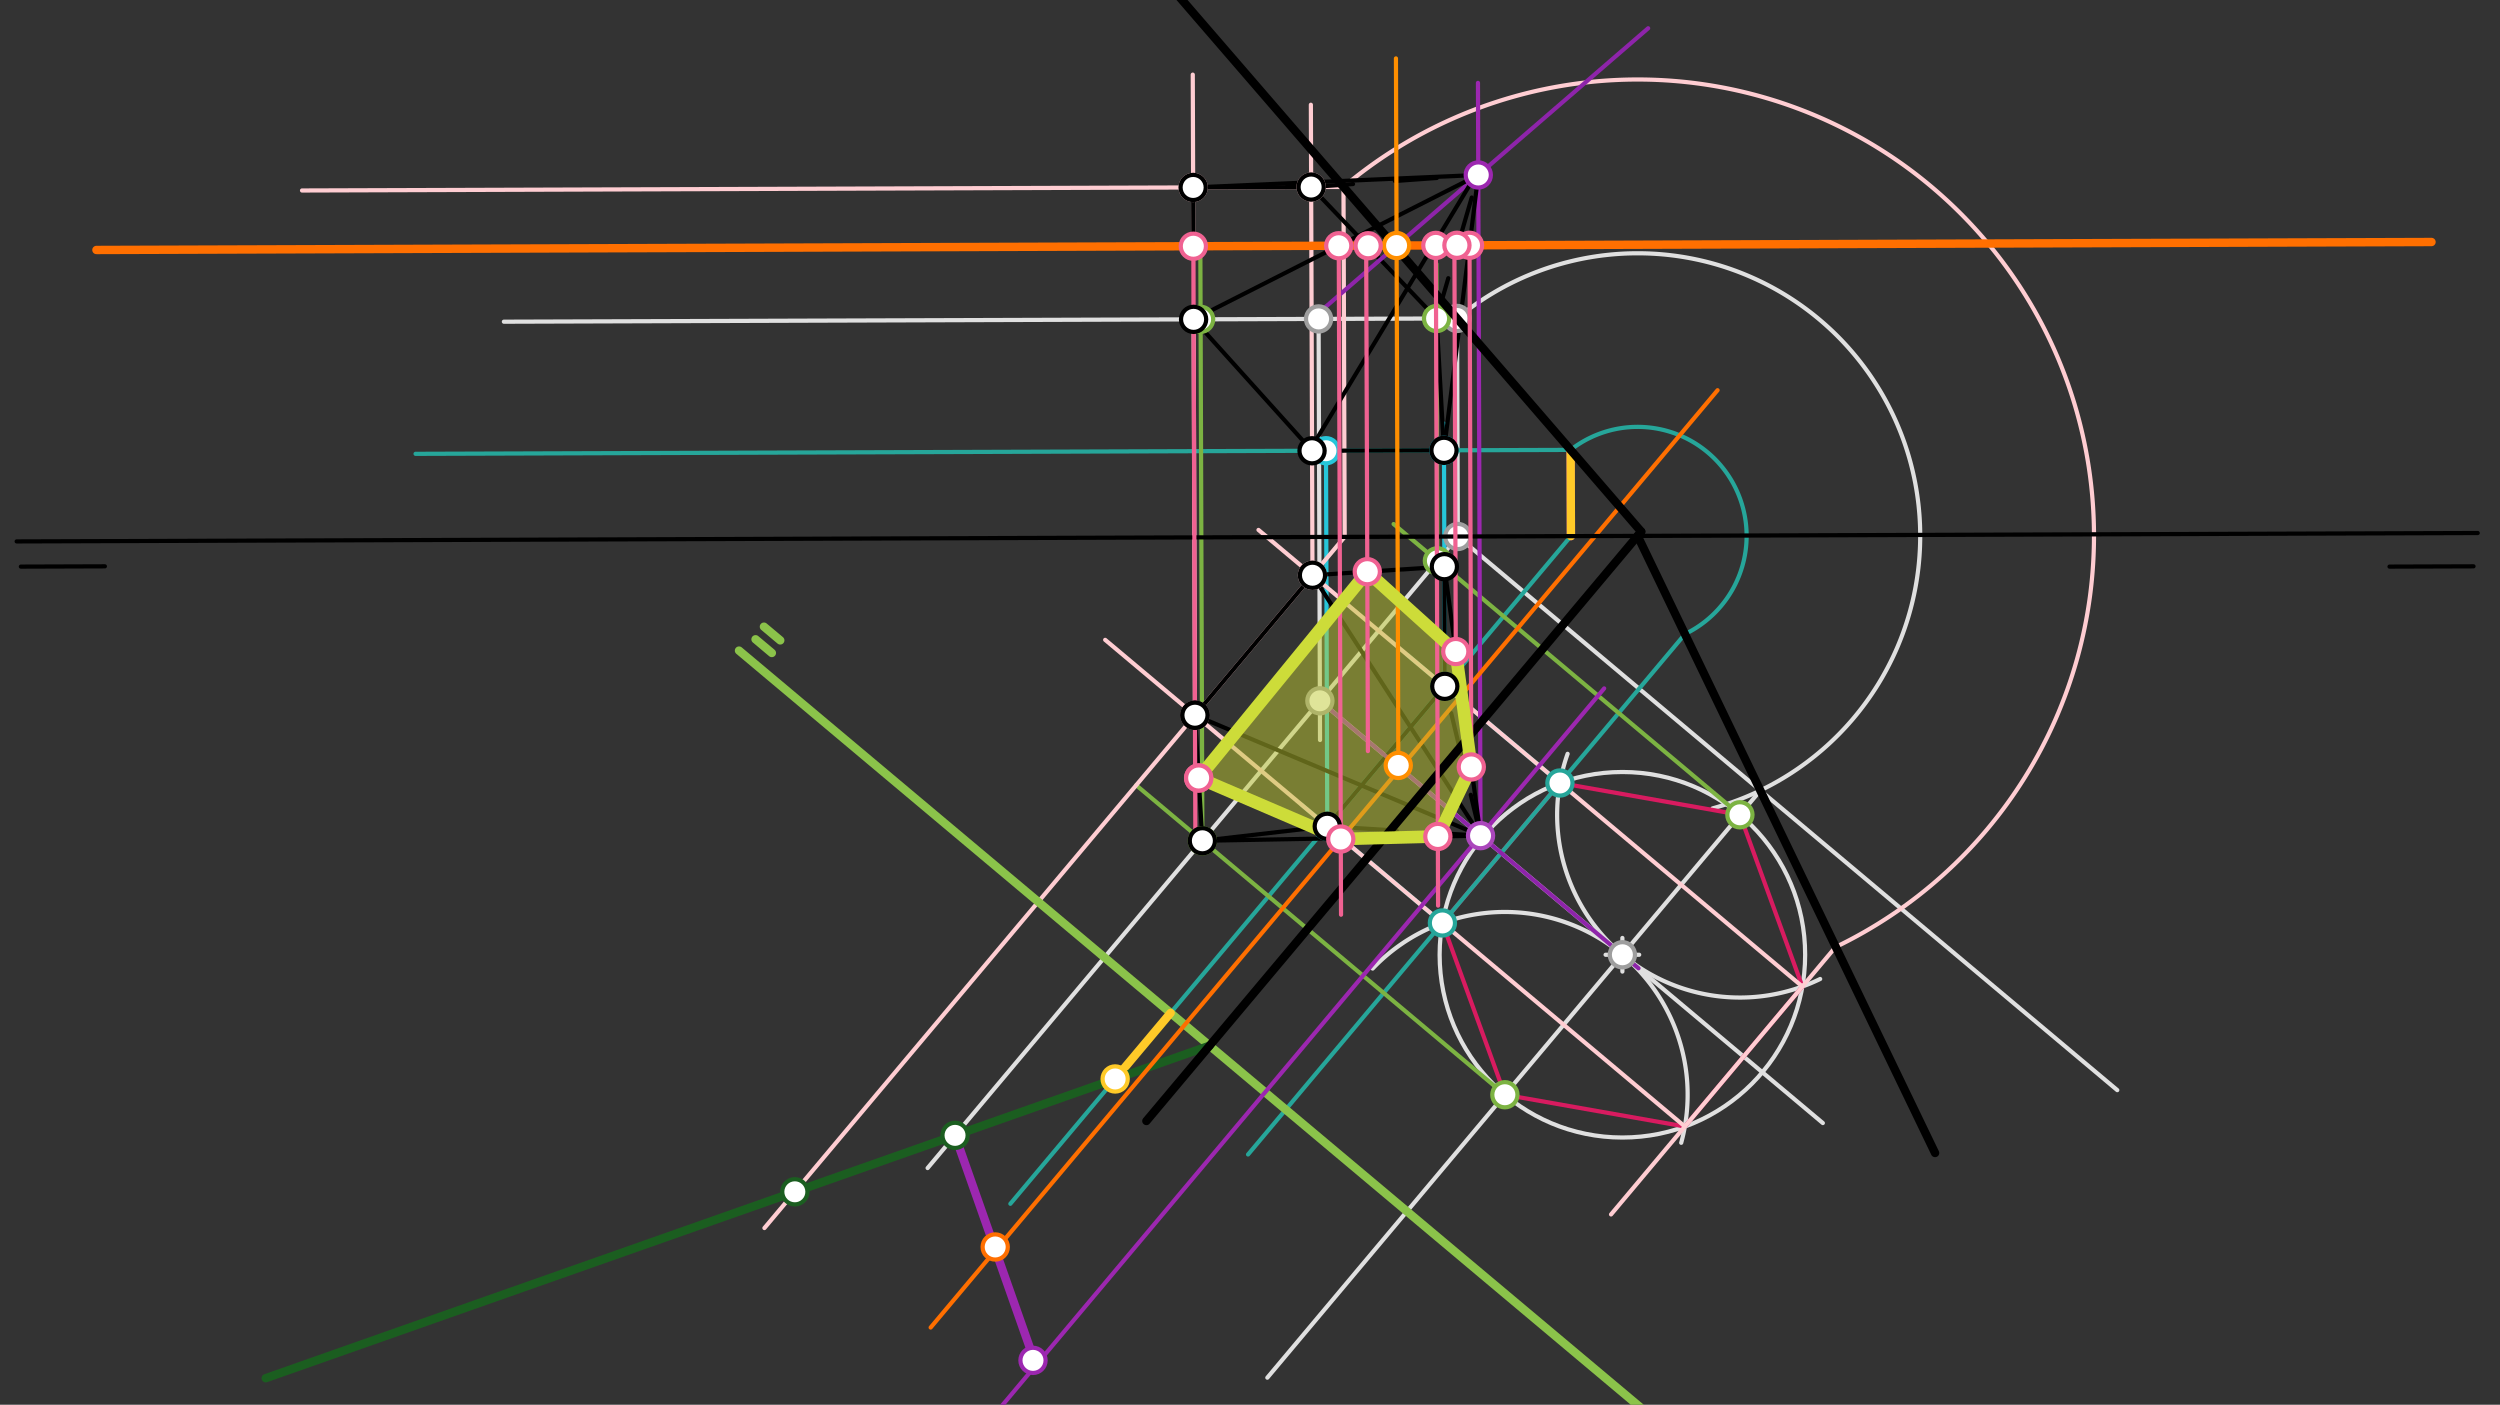 <svg xmlns="http://www.w3.org/2000/svg" class="svg--1it" height="100%" preserveAspectRatio="xMidYMid meet" viewBox="0 0 595.276 334.488" width="100%"><rect x="0" y="0" width="595.276" height="334.488" fill="#333333" stroke="none"/><defs><marker id="marker-arrow" markerHeight="16" markerUnits="userSpaceOnUse" markerWidth="24" orient="auto-start-reverse" refX="24" refY="4" viewBox="0 0 24 8"><path d="M 0 0 L 24 4 L 0 8 z" stroke="inherit"></path></marker></defs><g class="aux-layer--1FB"><g class="element--2qn"><line stroke="#E0E0E0" stroke-dasharray="none" stroke-linecap="round" stroke-width="1" x1="119.981" x2="347.377" y1="76.601" y2="75.825"></line></g><g class="element--2qn"><line stroke="#E0E0E0" stroke-dasharray="none" stroke-linecap="round" stroke-width="1" x1="346.946" x2="347.124" y1="75.827" y2="127.745"></line></g><g class="element--2qn"><line stroke="#E0E0E0" stroke-dasharray="none" stroke-linecap="round" stroke-width="1" x1="347.124" x2="220.873" y1="127.745" y2="278.124"></line></g><g class="element--2qn"><line stroke="#E0E0E0" stroke-dasharray="none" stroke-linecap="round" stroke-width="1" x1="313.969" x2="314.311" y1="75.939" y2="176.2"></line></g><g class="element--2qn"><line stroke="#E0E0E0" stroke-dasharray="none" stroke-linecap="round" stroke-width="1" x1="347.124" x2="504.145" y1="127.745" y2="259.573"></line></g><g class="element--2qn"><path d="M 346.946 75.827 A 67.292 67.292 0 1 1 407.792 192.479" fill="none" stroke="#E0E0E0" stroke-dasharray="none" stroke-linecap="round" stroke-width="1"></path></g><g class="element--2qn"><line stroke="#E0E0E0" stroke-dasharray="none" stroke-linecap="round" stroke-width="1" x1="419.152" x2="301.766" y1="188.217" y2="328.037"></line></g><g class="element--2qn"><line stroke="#E0E0E0" stroke-dasharray="none" stroke-linecap="round" stroke-width="1" x1="314.279" x2="392.636" y1="166.867" y2="232.651"></line></g><g class="element--2qn"><g class="center--1s5"><line x1="382.308" y1="227.339" x2="390.308" y2="227.339" stroke="#E0E0E0" stroke-width="1" stroke-linecap="round"></line><line x1="386.308" y1="223.339" x2="386.308" y2="231.339" stroke="#E0E0E0" stroke-width="1" stroke-linecap="round"></line><circle class="hit--230" cx="386.308" cy="227.339" r="4" stroke="none" fill="transparent"></circle></g><circle cx="386.308" cy="227.339" fill="none" r="43.518" stroke="#E0E0E0" stroke-dasharray="none" stroke-width="1"></circle></g><g class="element--2qn"><line stroke="#E0E0E0" stroke-dasharray="none" stroke-linecap="round" stroke-width="1" x1="386.308" x2="434.036" y1="227.339" y2="267.409"></line></g><g class="element--2qn"><path d="M 373.262 179.497 A 43.518 43.518 0 0 0 433.399 233.107" fill="none" stroke="#E0E0E0" stroke-dasharray="none" stroke-linecap="round" stroke-width="1"></path></g><g class="element--2qn"><path d="M 326.847 230.619 A 43.518 43.518 0 0 1 400.314 272.107" fill="none" stroke="#E0E0E0" stroke-dasharray="none" stroke-linecap="round" stroke-width="1"></path></g><g class="element--2qn"><line stroke="#D81B60" stroke-dasharray="none" stroke-linecap="round" stroke-width="1" x1="343.452" x2="371.434" y1="219.77" y2="186.441"></line></g><g class="element--2qn"><line stroke="#D81B60" stroke-dasharray="none" stroke-linecap="round" stroke-width="1" x1="371.434" x2="414.29" y1="186.441" y2="194.009"></line></g><g class="element--2qn"><line stroke="#D81B60" stroke-dasharray="none" stroke-linecap="round" stroke-width="1" x1="414.29" x2="429.163" y1="194.009" y2="234.907"></line></g><g class="element--2qn"><line stroke="#D81B60" stroke-dasharray="none" stroke-linecap="round" stroke-width="1" x1="429.163" x2="401.181" y1="234.907" y2="268.236"></line></g><g class="element--2qn"><line stroke="#D81B60" stroke-dasharray="none" stroke-linecap="round" stroke-width="1" x1="401.181" x2="358.326" y1="268.236" y2="260.668"></line></g><g class="element--2qn"><line stroke="#D81B60" stroke-dasharray="none" stroke-linecap="round" stroke-width="1" x1="358.326" x2="343.452" y1="260.668" y2="219.77"></line></g><g class="element--2qn"><line stroke="#26A69A" stroke-dasharray="none" stroke-linecap="round" stroke-width="1" x1="297.175" x2="401.236" y1="274.892" y2="150.944"></line></g><g class="element--2qn"><path d="M 401.204 150.982 A 25.957 25.957 0 1 0 373.978 107.125" fill="none" stroke="#26A69A" stroke-dasharray="none" stroke-linecap="round" stroke-width="1"></path></g><g class="element--2qn"><line stroke="#26A69A" stroke-dasharray="none" stroke-linecap="round" stroke-width="1" x1="373.979" x2="98.952" y1="107.124" y2="108.063"></line></g><g class="element--2qn"><line stroke="#9C27B0" stroke-dasharray="none" stroke-linecap="round" stroke-width="2" x1="373.979" x2="374.049" y1="107.124" y2="127.654"></line></g><g class="element--2qn"><line stroke="#26A69A" stroke-dasharray="none" stroke-linecap="round" stroke-width="1" x1="374.049" x2="240.579" y1="127.654" y2="286.631"></line></g><g class="element--2qn"><line stroke="#26A69A" stroke-dasharray="none" stroke-linecap="round" stroke-width="1" x1="343.452" x2="309.907" y1="219.77" y2="191.607"></line></g><g class="element--2qn"><line stroke="#26A69A" stroke-dasharray="none" stroke-linecap="round" stroke-width="1" x1="371.434" x2="335.108" y1="186.441" y2="155.942"></line></g><g class="element--2qn"><line stroke="#7CB342" stroke-dasharray="none" stroke-linecap="round" stroke-width="1" x1="358.326" x2="270.528" y1="260.668" y2="186.957"></line></g><g class="element--2qn"><line stroke="#7CB342" stroke-dasharray="none" stroke-linecap="round" stroke-width="1" x1="414.29" x2="331.834" y1="194.009" y2="124.783"></line></g><g class="element--2qn"><line stroke="#7CB342" stroke-dasharray="none" stroke-linecap="round" stroke-width="1" x1="286.297" x2="285.818" y1="200.196" y2="59.897"></line></g><g class="element--2qn"><line stroke="#7CB342" stroke-dasharray="none" stroke-linecap="round" stroke-width="1" x1="342.261" x2="342.02" y1="133.537" y2="62.838"></line></g><g class="element--2qn"><line stroke="#26C6DA" stroke-dasharray="none" stroke-linecap="round" stroke-width="1" x1="316.036" x2="315.731" y1="196.753" y2="107.323"></line></g><g class="element--2qn"><line stroke="#26C6DA" stroke-dasharray="none" stroke-linecap="round" stroke-width="1" x1="344.018" x2="343.805" y1="163.423" y2="100.856"></line></g><g class="element--2qn"><line stroke="#FFCDD2" stroke-dasharray="none" stroke-linecap="round" stroke-width="1" x1="383.607" x2="437.039" y1="289.169" y2="225.525"></line></g><g class="element--2qn"><path d="M 437.039 225.525 A 108.667 108.667 0 1 0 319.898 44.511" fill="none" stroke="#FFCDD2" stroke-dasharray="none" stroke-linecap="round" stroke-width="1"></path></g><g class="element--2qn"><line stroke="#FFCDD2" stroke-dasharray="none" stroke-linecap="round" stroke-width="1" x1="319.898" x2="71.916" y1="44.511" y2="45.358"></line></g><g class="element--2qn"><line stroke="#FFCDD2" stroke-dasharray="none" stroke-linecap="round" stroke-width="1" x1="319.898" x2="320.183" y1="44.511" y2="127.837"></line></g><g class="element--2qn"><line stroke="#FFCDD2" stroke-dasharray="none" stroke-linecap="round" stroke-width="1" x1="320.183" x2="182.018" y1="127.837" y2="292.406"></line></g><g class="element--2qn"><line stroke="#FFCDD2" stroke-dasharray="none" stroke-linecap="round" stroke-width="1" x1="401.181" x2="263.155" y1="268.236" y2="152.357"></line></g><g class="element--2qn"><line stroke="#FFCDD2" stroke-dasharray="none" stroke-linecap="round" stroke-width="1" x1="429.163" x2="299.66" y1="234.907" y2="126.182"></line></g><g class="element--2qn"><line stroke="#FFCDD2" stroke-dasharray="none" stroke-linecap="round" stroke-width="1" x1="284.531" x2="284.01" y1="170.302" y2="17.773"></line></g><g class="element--2qn"><line stroke="#FFCDD2" stroke-dasharray="none" stroke-linecap="round" stroke-width="1" x1="312.513" x2="312.131" y1="136.973" y2="24.943"></line></g><g class="element--2qn"><line stroke="#000000" stroke-dasharray="none" stroke-linecap="round" stroke-width="1" x1="284.102" x2="312.197" y1="44.634" y2="44.538"></line></g><g class="element--2qn"><line stroke="#000000" stroke-dasharray="none" stroke-linecap="round" stroke-width="1" x1="312.197" x2="342.064" y1="44.538" y2="75.843"></line></g><g class="element--2qn"><line stroke="#000000" stroke-dasharray="none" stroke-linecap="round" stroke-width="1" x1="342.064" x2="343.827" y1="75.843" y2="107.227"></line></g><g class="element--2qn"><line stroke="#000000" stroke-dasharray="none" stroke-linecap="round" stroke-width="1" x1="343.827" x2="312.412" y1="107.227" y2="107.334"></line></g><g class="element--2qn"><line stroke="#000000" stroke-dasharray="none" stroke-linecap="round" stroke-width="1" x1="312.412" x2="284.209" y1="107.334" y2="76.041"></line></g><g class="element--2qn"><line stroke="#000000" stroke-dasharray="none" stroke-linecap="round" stroke-width="1" x1="284.209" x2="284.102" y1="76.041" y2="44.634"></line></g><g class="element--2qn"><line stroke="#000000" stroke-dasharray="none" stroke-linecap="round" stroke-width="1" x1="284.531" x2="312.513" y1="170.302" y2="136.973"></line></g><g class="element--2qn"><line stroke="#000000" stroke-dasharray="none" stroke-linecap="round" stroke-width="1" x1="312.513" x2="343.921" y1="136.973" y2="134.931"></line></g><g class="element--2qn"><line stroke="#000000" stroke-dasharray="none" stroke-linecap="round" stroke-width="1" x1="343.921" x2="344.018" y1="134.931" y2="163.423"></line></g><g class="element--2qn"><line stroke="#000000" stroke-dasharray="none" stroke-linecap="round" stroke-width="1" x1="344.018" x2="316.036" y1="163.423" y2="196.753"></line></g><g class="element--2qn"><line stroke="#000000" stroke-dasharray="none" stroke-linecap="round" stroke-width="1" x1="316.036" x2="286.297" y1="196.753" y2="200.196"></line></g><g class="element--2qn"><line stroke="#000000" stroke-dasharray="none" stroke-linecap="round" stroke-width="1" x1="286.297" x2="284.531" y1="200.196" y2="170.302"></line></g><g class="element--2qn"><line stroke="#8E24AA" stroke-dasharray="none" stroke-linecap="round" stroke-width="1" x1="312.305" x2="392.439" y1="75.945" y2="6.729"></line></g><g class="element--2qn"><line stroke="#8E24AA" stroke-dasharray="none" stroke-linecap="round" stroke-width="1" x1="315.939" x2="390.145" y1="168.26" y2="230.56"></line></g><g class="element--2qn"><line stroke="#8BC34A" stroke-dasharray="none" stroke-linecap="round" stroke-width="2" x1="175.969" x2="398.93" y1="154.917" y2="342.105"></line></g><g class="element--2qn"><line stroke="#8BC34A" stroke-dasharray="none" stroke-linecap="round" stroke-width="2" x1="179.906" x2="183.782" y1="152.222" y2="155.477"></line></g><g class="element--2qn"><line stroke="#8BC34A" stroke-dasharray="none" stroke-linecap="round" stroke-width="2" x1="181.906" x2="185.782" y1="149.222" y2="152.477"></line></g><g class="element--2qn"><line stroke="#FFCA28" stroke-dasharray="none" stroke-linecap="round" stroke-width="2" x1="374.049" x2="373.979" y1="127.654" y2="107.124"></line></g><g class="element--2qn"><line stroke="#FFCA28" stroke-dasharray="none" stroke-linecap="round" stroke-width="2" x1="278.729" x2="265.53" y1="241.19" y2="256.912"></line></g><g class="element--2qn"><line stroke="#1B5E20" stroke-dasharray="none" stroke-linecap="round" stroke-width="2" x1="288.02" x2="63.272" y1="248.989" y2="328.163"></line></g><g class="element--2qn"><line stroke="#9C27B0" stroke-dasharray="none" stroke-linecap="round" stroke-width="2" x1="227.406" x2="246.238" y1="270.342" y2="323.8"></line></g><g class="element--2qn"><line stroke="#9C27B0" stroke-dasharray="none" stroke-linecap="round" stroke-width="1" x1="381.969" x2="235.376" y1="163.917" y2="338.524"></line></g><g class="element--2qn"><line stroke="#9C27B0" stroke-dasharray="none" stroke-linecap="round" stroke-width="1" x1="352.531" x2="351.919" y1="198.981" y2="19.735"></line></g><g class="element--2qn"><line stroke="#000000" stroke-dasharray="none" stroke-linecap="round" stroke-width="1" x1="284.531" x2="352.531" y1="170.302" y2="198.981"></line></g><g class="element--2qn"><line stroke="#000000" stroke-dasharray="none" stroke-linecap="round" stroke-width="1" x1="352.531" x2="312.513" y1="198.981" y2="136.973"></line></g><g class="element--2qn"><line stroke="#000000" stroke-dasharray="10" stroke-linecap="round" stroke-width="1" x1="352.531" x2="316.036" y1="198.981" y2="196.753"></line></g><g class="element--2qn"><line stroke="#000000" stroke-dasharray="10" stroke-linecap="round" stroke-width="1" x1="352.531" x2="344.018" y1="198.981" y2="163.423"></line></g><g class="element--2qn"><line stroke="#000000" stroke-dasharray="none" stroke-linecap="round" stroke-width="1" x1="352.531" x2="286.297" y1="198.981" y2="200.196"></line></g><g class="element--2qn"><line stroke="#000000" stroke-dasharray="none" stroke-linecap="round" stroke-width="1" x1="352.531" x2="343.921" y1="198.981" y2="134.931"></line></g><g class="element--2qn"><line stroke="#000000" stroke-dasharray="10" stroke-linecap="round" stroke-width="1" x1="312.197" x2="351.994" y1="44.538" y2="41.664"></line></g><g class="element--2qn"><line stroke="#000000" stroke-dasharray="10" stroke-linecap="round" stroke-width="1" x1="342.064" x2="351.994" y1="75.843" y2="41.664"></line></g><g class="element--2qn"><line stroke="#000000" stroke-dasharray="none" stroke-linecap="round" stroke-width="1" x1="284.102" x2="351.994" y1="44.634" y2="41.664"></line></g><g class="element--2qn"><line stroke="#000000" stroke-dasharray="none" stroke-linecap="round" stroke-width="1" x1="284.209" x2="351.994" y1="76.041" y2="41.664"></line></g><g class="element--2qn"><line stroke="#000000" stroke-dasharray="none" stroke-linecap="round" stroke-width="1" x1="343.827" x2="351.994" y1="107.227" y2="41.664"></line></g><g class="element--2qn"><line stroke="#000000" stroke-dasharray="none" stroke-linecap="round" stroke-width="1" x1="312.412" x2="351.994" y1="106.334" y2="40.664"></line></g><g class="element--2qn"><line stroke="#FF6F00" stroke-dasharray="none" stroke-linecap="round" stroke-width="1" x1="408.969" x2="221.601" y1="92.917" y2="316.093"></line></g><g class="element--2qn"><circle cx="313.969" cy="75.939" r="3" stroke="#9E9E9E" stroke-width="1" fill="#ffffff"></circle>}</g><g class="element--2qn"><circle cx="314.279" cy="166.867" r="3" stroke="#9E9E9E" stroke-width="1" fill="#ffffff"></circle>}</g><g class="element--2qn"><circle cx="346.946" cy="75.827" r="3" stroke="#9E9E9E" stroke-width="1" fill="#ffffff"></circle>}</g><g class="element--2qn"><circle cx="347.124" cy="127.745" r="3" stroke="#9E9E9E" stroke-width="1" fill="#ffffff"></circle>}</g><g class="element--2qn"><circle cx="386.308" cy="227.339" r="3" stroke="#9E9E9E" stroke-width="1" fill="#ffffff"></circle>}</g><g class="element--2qn"><circle cx="343.452" cy="219.77" r="3" stroke="#26A69A" stroke-width="1" fill="#ffffff"></circle>}</g><g class="element--2qn"><circle cx="371.434" cy="186.441" r="3" stroke="#26A69A" stroke-width="1" fill="#ffffff"></circle>}</g><g class="element--2qn"><circle cx="344.018" cy="163.423" r="3" stroke="#26A69A" stroke-width="1" fill="#ffffff"></circle>}</g><g class="element--2qn"><circle cx="316.036" cy="196.753" r="3" stroke="#26A69A" stroke-width="1" fill="#ffffff"></circle>}</g><g class="element--2qn"><circle cx="358.326" cy="260.668" r="3" stroke="#7CB342" stroke-width="1" fill="#ffffff"></circle>}</g><g class="element--2qn"><circle cx="414.29" cy="194.009" r="3" stroke="#7CB342" stroke-width="1" fill="#ffffff"></circle>}</g><g class="element--2qn"><circle cx="286.297" cy="200.196" r="3" stroke="#7CB342" stroke-width="1" fill="#ffffff"></circle>}</g><g class="element--2qn"><circle cx="342.261" cy="133.537" r="3" stroke="#7CB342" stroke-width="1" fill="#ffffff"></circle>}</g><g class="element--2qn"><circle cx="285.873" cy="76.035" r="3" stroke="#7CB342" stroke-width="1" fill="#ffffff"></circle>}</g><g class="element--2qn"><circle cx="342.064" cy="75.843" r="3" stroke="#7CB342" stroke-width="1" fill="#ffffff"></circle>}</g><g class="element--2qn"><circle cx="315.731" cy="107.323" r="3" stroke="#26C6DA" stroke-width="1" fill="#ffffff"></circle>}</g><g class="element--2qn"><circle cx="343.827" cy="107.227" r="3" stroke="#26C6DA" stroke-width="1" fill="#ffffff"></circle>}</g><g class="element--2qn"><circle cx="284.531" cy="170.302" r="3" stroke="#FFCDD2" stroke-width="1" fill="#ffffff"></circle>}</g><g class="element--2qn"><circle cx="312.513" cy="136.973" r="3" stroke="#FFCDD2" stroke-width="1" fill="#ffffff"></circle>}</g><g class="element--2qn"><circle cx="284.102" cy="44.634" r="3" stroke="#FFCDD2" stroke-width="1" fill="#ffffff"></circle>}</g><g class="element--2qn"><circle cx="312.197" cy="44.538" r="3" stroke="#FFCDD2" stroke-width="1" fill="#ffffff"></circle>}</g><g class="element--2qn"><circle cx="265.53" cy="256.912" r="3" stroke="#FFCA28" stroke-width="1" fill="#ffffff"></circle>}</g><g class="element--2qn"><circle cx="227.406" cy="270.342" r="3" stroke="#1B5E20" stroke-width="1" fill="#ffffff"></circle>}</g><g class="element--2qn"><circle cx="189.26" cy="283.78" r="3" stroke="#1B5E20" stroke-width="1" fill="#ffffff"></circle>}</g><g class="element--2qn"><circle cx="245.969" cy="323.917" r="3" stroke="#9C27B0" stroke-width="1" fill="#ffffff"></circle>}</g><g class="element--2qn"><circle cx="352.531" cy="198.981" r="3" stroke="#AB47BC" stroke-width="1" fill="#ffffff"></circle>}</g><g class="element--2qn"><circle cx="351.994" cy="41.664" r="3" stroke="#9C27B0" stroke-width="1" fill="#ffffff"></circle>}</g><g class="element--2qn"><circle cx="236.969" cy="296.917" r="3" stroke="#FF6F00" stroke-width="1" fill="#ffffff"></circle>}</g></g><g class="main-layer--3Vd"><g class="element--2qn"><g fill="#C0CA33" opacity="0.5"><path d="M 285.414 185.249 L 325.567 136.124 L 346.637 155.138 L 349.185 185.006 L 342.366 199.167 L 319.252 199.779 L 285.414 185.249 Z" stroke="none"></path></g></g><g class="element--2qn"><line stroke="#000000" stroke-dasharray="none" stroke-linecap="round" stroke-width="1" x1="3.969" x2="589.969" y1="128.917" y2="126.917"></line></g><g class="element--2qn"><line stroke="#000000" stroke-dasharray="none" stroke-linecap="round" stroke-width="1" x1="568.969" x2="588.969" y1="134.917" y2="134.848"></line></g><g class="element--2qn"><line stroke="#000000" stroke-dasharray="none" stroke-linecap="round" stroke-width="1" x1="4.969" x2="24.969" y1="134.917" y2="134.848"></line></g><g class="element--2qn"><line stroke="#000000" stroke-dasharray="none" stroke-linecap="round" stroke-width="2" x1="264.969" x2="390.787" y1="-19.083" y2="126.583"></line></g><g class="element--2qn"><line stroke="#000000" stroke-dasharray="none" stroke-linecap="round" stroke-width="2" x1="390.787" x2="272.969" y1="126.583" y2="266.917"></line></g><g class="element--2qn"><line stroke="#000000" stroke-dasharray="none" stroke-linecap="round" stroke-width="2" x1="389.933" x2="460.759" y1="127.599" y2="274.536"></line></g><g class="element--2qn"><line stroke="#FF8F00" stroke-dasharray="none" stroke-linecap="round" stroke-width="1" x1="332.969" x2="332.389" y1="183.917" y2="13.912"></line></g><g class="element--2qn"><line stroke="#FF6F00" stroke-dasharray="none" stroke-linecap="round" stroke-width="2" x1="22.964" x2="578.961" y1="59.523" y2="57.625"></line></g><g class="element--2qn"><line stroke="#F06292" stroke-dasharray="none" stroke-linecap="round" stroke-width="1" x1="284.15" x2="284.625" y1="58.631" y2="197.863"></line></g><g class="element--2qn"><line stroke="#F06292" stroke-dasharray="none" stroke-linecap="round" stroke-width="1" x1="341.885" x2="342.422" y1="58.434" y2="215.632"></line></g><g class="element--2qn"><line stroke="#F06292" stroke-dasharray="none" stroke-linecap="round" stroke-width="1" x1="318.77" x2="319.314" y1="58.513" y2="217.802"></line></g><g class="element--2qn"><line stroke="#F06292" stroke-dasharray="none" stroke-linecap="round" stroke-width="1" x1="349.908" x2="350.334" y1="58.407" y2="183.118"></line></g><g class="element--2qn"><line stroke="#F06292" stroke-dasharray="none" stroke-linecap="round" stroke-width="1" x1="325.306" x2="325.713" y1="59.689" y2="178.844"></line></g><g class="element--2qn"><line stroke="#F06292" stroke-dasharray="none" stroke-linecap="round" stroke-width="1" x1="346.308" x2="346.664" y1="58.75" y2="162.84"></line></g><g class="element--2qn"><line stroke="#CDDC39" stroke-dasharray="none" stroke-linecap="round" stroke-width="3" x1="285.414" x2="325.567" y1="185.249" y2="136.124"></line></g><g class="element--2qn"><line stroke="#CDDC39" stroke-dasharray="none" stroke-linecap="round" stroke-width="3" x1="325.567" x2="346.637" y1="136.124" y2="155.138"></line></g><g class="element--2qn"><line stroke="#CDDC39" stroke-dasharray="none" stroke-linecap="round" stroke-width="3" x1="346.637" x2="350.332" y1="155.138" y2="182.624"></line></g><g class="element--2qn"><line stroke="#CDDC39" stroke-dasharray="none" stroke-linecap="round" stroke-width="3" x1="350.332" x2="342.366" y1="182.624" y2="199.167"></line></g><g class="element--2qn"><line stroke="#CDDC39" stroke-dasharray="none" stroke-linecap="round" stroke-width="3" x1="342.366" x2="319.252" y1="199.167" y2="199.779"></line></g><g class="element--2qn"><line stroke="#CDDC39" stroke-dasharray="none" stroke-linecap="round" stroke-width="3" x1="319.252" x2="285.414" y1="199.779" y2="185.249"></line></g><g class="element--2qn"><circle cx="312.197" cy="44.538" r="3" stroke="#000000" stroke-width="1" fill="#ffffff"></circle>}</g><g class="element--2qn"><circle cx="284.102" cy="44.634" r="3" stroke="#000000" stroke-width="1" fill="#ffffff"></circle>}</g><g class="element--2qn"><circle cx="284.209" cy="76.041" r="3" stroke="#000000" stroke-width="1" fill="#ffffff"></circle>}</g><g class="element--2qn"><circle cx="312.412" cy="107.334" r="3" stroke="#000000" stroke-width="1" fill="#ffffff"></circle>}</g><g class="element--2qn"><circle cx="343.827" cy="107.227" r="3" stroke="#000000" stroke-width="1" fill="#ffffff"></circle>}</g><g class="element--2qn"><circle cx="343.921" cy="134.931" r="3" stroke="#000000" stroke-width="1" fill="#ffffff"></circle>}</g><g class="element--2qn"><circle cx="312.513" cy="136.973" r="3" stroke="#000000" stroke-width="1" fill="#ffffff"></circle>}</g><g class="element--2qn"><circle cx="284.531" cy="170.302" r="3" stroke="#000000" stroke-width="1" fill="#ffffff"></circle>}</g><g class="element--2qn"><circle cx="286.297" cy="200.196" r="3" stroke="#000000" stroke-width="1" fill="#ffffff"></circle>}</g><g class="element--2qn"><circle cx="316.036" cy="196.753" r="3" stroke="#000000" stroke-width="1" fill="#ffffff"></circle>}</g><g class="element--2qn"><circle cx="344.018" cy="163.423" r="3" stroke="#000000" stroke-width="1" fill="#ffffff"></circle>}</g><g class="element--2qn"><circle cx="284.531" cy="170.302" r="3" stroke="#000000" stroke-width="1" fill="#ffffff"></circle>}</g><g class="element--2qn"><circle cx="332.939" cy="182.26" r="3" stroke="#FF8F00" stroke-width="1" fill="#ffffff"></circle>}</g><g class="element--2qn"><circle cx="332.541" cy="58.466" r="3" stroke="#FF8F00" stroke-width="1" fill="#ffffff"></circle>}</g><g class="element--2qn"><circle cx="284.15" cy="58.631" r="3" stroke="#F06292" stroke-width="1" fill="#ffffff"></circle>}</g><g class="element--2qn"><circle cx="285.414" cy="185.249" r="3" stroke="#F06292" stroke-width="1" fill="#ffffff"></circle>}</g><g class="element--2qn"><circle cx="341.885" cy="58.434" r="3" stroke="#F06292" stroke-width="1" fill="#ffffff"></circle>}</g><g class="element--2qn"><circle cx="342.366" cy="199.167" r="3" stroke="#F06292" stroke-width="1" fill="#ffffff"></circle>}</g><g class="element--2qn"><circle cx="318.77" cy="58.513" r="3" stroke="#F06292" stroke-width="1" fill="#ffffff"></circle>}</g><g class="element--2qn"><circle cx="319.252" cy="199.779" r="3" stroke="#F06292" stroke-width="1" fill="#ffffff"></circle>}</g><g class="element--2qn"><circle cx="349.908" cy="58.407" r="3" stroke="#F06292" stroke-width="1" fill="#ffffff"></circle>}</g><g class="element--2qn"><circle cx="350.332" cy="182.624" r="3" stroke="#F06292" stroke-width="1" fill="#ffffff"></circle>}</g><g class="element--2qn"><circle cx="325.77" cy="58.513" r="3" stroke="#F06292" stroke-width="1" fill="#ffffff"></circle>}</g><g class="element--2qn"><circle cx="325.567" cy="136.124" r="3" stroke="#F06292" stroke-width="1" fill="#ffffff"></circle>}</g><g class="element--2qn"><circle cx="285.414" cy="185.249" r="3" stroke="#F06292" stroke-width="1" fill="#ffffff"></circle>}</g><g class="element--2qn"><circle cx="346.908" cy="58.407" r="3" stroke="#F06292" stroke-width="1" fill="#ffffff"></circle>}</g><g class="element--2qn"><circle cx="346.637" cy="155.138" r="3" stroke="#F06292" stroke-width="1" fill="#ffffff"></circle>}</g></g><g class="snaps-layer--2PT"></g><g class="temp-layer--rAP"></g></svg>